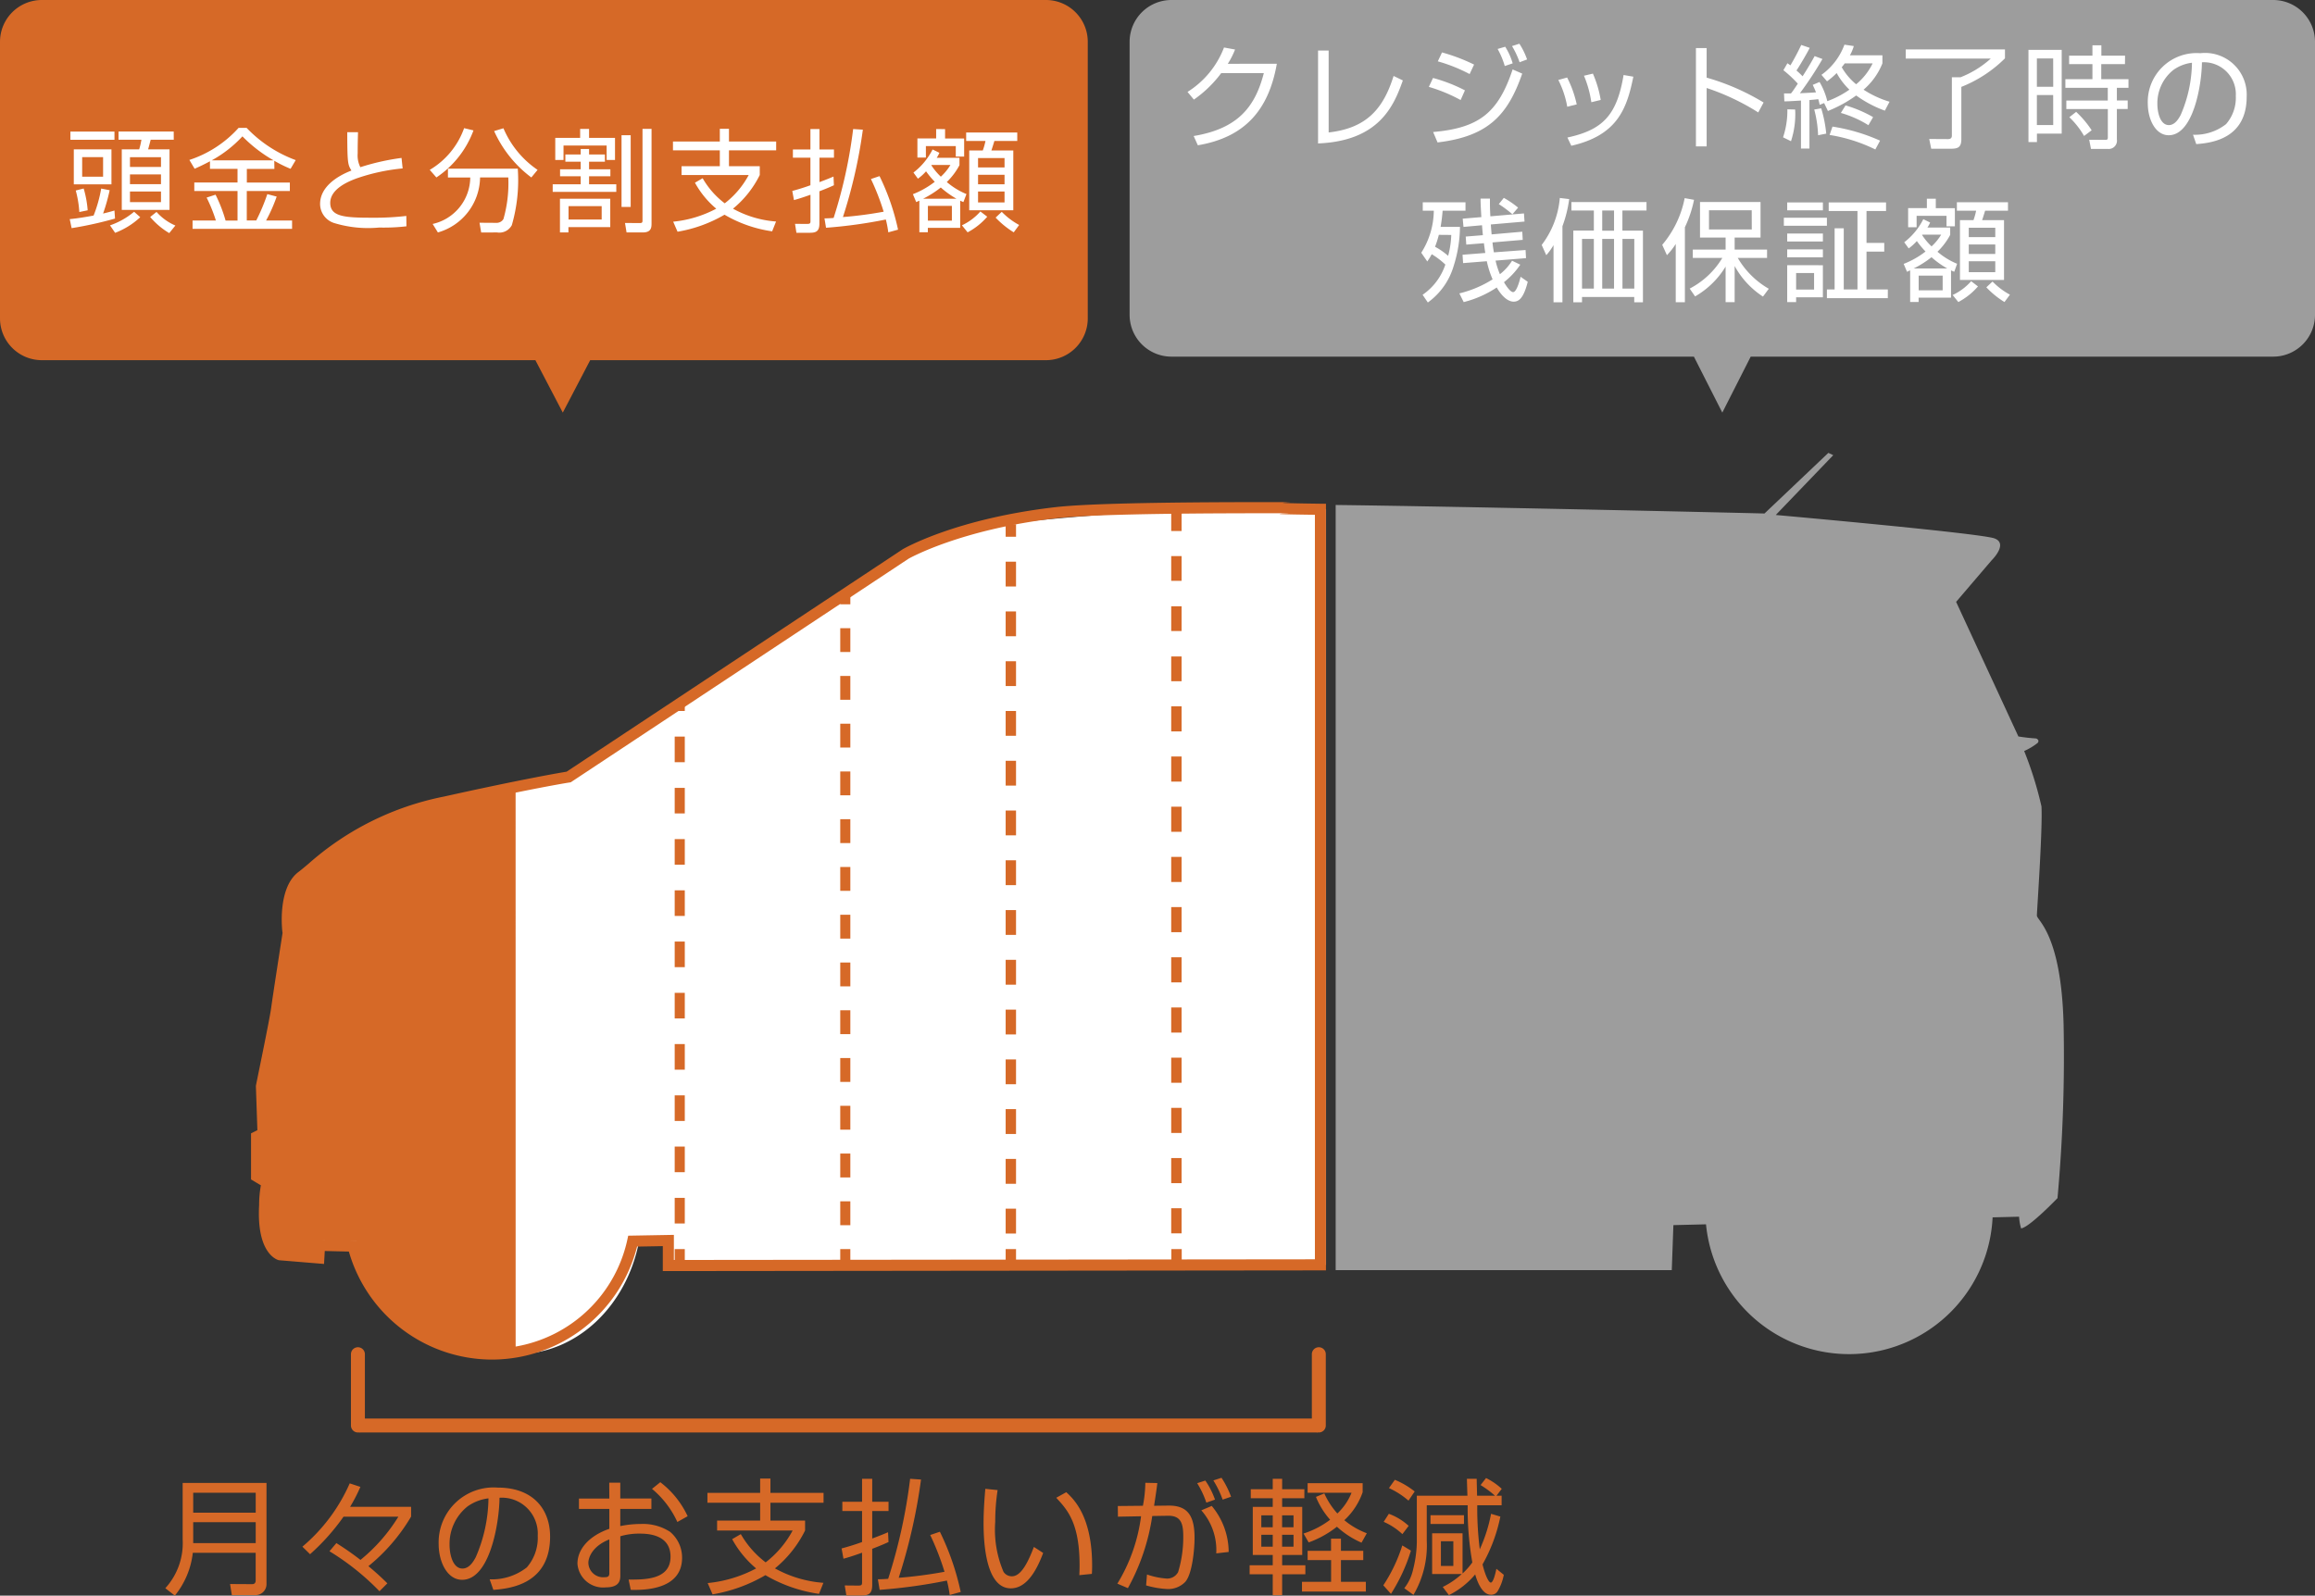<svg xmlns="http://www.w3.org/2000/svg" xmlns:xlink="http://www.w3.org/1999/xlink" width="100%" height="100%" viewBox="0 0 166 114.446"><rect x="0" y="0" width="166" height="114.446" fill="#333333" stroke="none"/><defs><clipPath id="a"><rect width="130" height="66" transform="translate(5617.427 -11445.68)" fill="#fff" stroke="#707070" stroke-width="1"/></clipPath><clipPath id="b"><rect width="130" height="65.034" fill="none"/></clipPath></defs><g transform="translate(-374.968 -1571)"><path d="M37.463,43.58H0a3,3,0,0,1-3-3V21a3,3,0,0,1,3-3H79a3,3,0,0,1,3,3V40.58a3,3,0,0,1-3,3H41.537L39.5,47.594Z" transform="translate(458.968 1553)" fill="#9d9d9d"/><path d="M35.391,41.834H0a3,3,0,0,1-3-3V19a3,3,0,0,1,3-3H72a3,3,0,0,1,3,3V38.834a3,3,0,0,1-3,3H39.321l-1.965,3.76Z" transform="translate(377.968 1555)" fill="#d66927"/><path d="M-34.96-5.424a5.769,5.769,0,0,0,.52-1.024l-.792-.144a6.486,6.486,0,0,1-2.616,3.184l.456.552a8.516,8.516,0,0,0,1.96-1.9h3.056c-.616,2.376-1.808,3.976-5.032,4.512l.3.664c3.368-.568,5.08-2.528,5.664-5.848Zm7.232-.952h-.76V.288c4.4-.176,5.448-2.728,6.08-4.52l-.664-.32C-23.8-2.224-24.984-.808-27.728-.5ZM-17.3-5.368a13.128,13.128,0,0,0-2.3-.872l-.3.64a11.535,11.535,0,0,1,2.28.912Zm-.656,1.848a11.384,11.384,0,0,0-2.288-.888l-.3.64a11.359,11.359,0,0,1,2.28.944Zm3.424-1.936a4.639,4.639,0,0,0-.536-1.192l-.544.16A5.764,5.764,0,0,1-15.1-5.264ZM-19.92.216c3.648-.432,5.04-1.976,6.072-4.936l-.688-.3c-1.032,3.1-2.392,4.2-5.7,4.488ZM-13.5-5.736a5.145,5.145,0,0,0-.552-1.128l-.528.168a6.243,6.243,0,0,1,.544,1.16Zm3.56,3.224a7.9,7.9,0,0,0-.688-1.928l-.632.176a6.794,6.794,0,0,1,.64,1.92Zm1.72-.32a7.981,7.981,0,0,0-.56-1.888l-.64.152a7.785,7.785,0,0,1,.528,1.9ZM-10.328.456C-7.024-.3-6.344-2.2-5.88-4.5l-.7-.12C-7.056-1.76-8.048-.688-10.608-.136Zm8.936-7.008V.5h.768V-3.688a16.8,16.8,0,0,1,3.7,1.752l.384-.712A16.653,16.653,0,0,0-.624-4.432v-2.12Zm8.512.576c-.144.264-.392.712-.864,1.448a5.181,5.181,0,0,0-.44-.416c.1-.136.656-1.04.952-1.624L6.16-6.776c-.208.432-.392.808-.776,1.464-.032-.024-.064-.048-.216-.152l-.288.5A8.523,8.523,0,0,1,5.912-4c-.24.368-.368.552-.488.7-.176.008-.272,0-.5,0l.024.568c.272,0,.408-.008,1.192-.056V.656h.608v-3.48c.384-.032.528-.048.632-.064a3.835,3.835,0,0,1,.1.408l.32-.128.272.568A9.4,9.4,0,0,0,10.1-3.152a8.26,8.26,0,0,0,2.056,1.088l.336-.64a7.107,7.107,0,0,1-1.864-.864,4.815,4.815,0,0,0,1.352-1.888v-.576H9.648a2.992,2.992,0,0,0,.28-.664l-.672-.1A4.608,4.608,0,0,1,7.608-4.632l.4.464A5.342,5.342,0,0,0,8.7-4.76a4.971,4.971,0,0,0,.912,1.192,6.8,6.8,0,0,1-1.584.824A5,5,0,0,0,7.472-4.12l-.488.208c.1.216.168.36.232.536-.368.032-.9.048-1.152.064A25.982,25.982,0,0,0,7.68-5.768Zm4.16.52a4.452,4.452,0,0,1-1.184,1.5A4.411,4.411,0,0,1,9.064-5.176c.08-.1.144-.184.216-.28ZM5.424.128a6.22,6.22,0,0,0,.3-2.272l-.56-.016A6.035,6.035,0,0,1,4.856-.152ZM7.952-.416a9.351,9.351,0,0,0-.36-1.816l-.5.088A8.3,8.3,0,0,1,7.368-.3ZM11.312-1.6a9,9,0,0,0-1.976-.84L9-1.9a7.72,7.72,0,0,1,1.976.88Zm.5,1.688A13.306,13.306,0,0,0,8.4-.92l-.208.6A11.506,11.506,0,0,1,11.472.72Zm1.84-6.544V-5.8h6.1a7.107,7.107,0,0,1-2.176,1.344h-.616V-.272c0,.248-.2.248-.288.248L15.336-.032l.144.7h1.4c.5,0,.76-.088.76-.688V-3.768a9.266,9.266,0,0,0,3.128-2.048v-.64Zm8.8.032V.192h.608V-.416h1.776V-6.424Zm1.776,2.648H23.056V-5.808h1.168Zm0,2.744H23.056V-3.184h1.168Zm5.152-4.976h-1.7v-.744H27.04v.744H25.368V-5.4H27.04v1.08H25.1V-3.7h3.04v.912H25.168v.608h2.976V-.136c0,.152-.056.168-.208.168L26.808.024l.128.656h1.192A.593.593,0,0,0,28.792,0V-2.184h.776v-.608h-.776V-3.7h.832V-4.32H27.672V-5.4h1.7ZM26.984-.656a6.979,6.979,0,0,0-1.112-1.32l-.488.384A5.944,5.944,0,0,1,26.44-.248Zm7.5.992c1.056-.08,3.616-.36,3.616-3.4a2.991,2.991,0,0,0-3.328-3.12A3.5,3.5,0,0,0,31.008-2.6c0,1.176.56,2.3,1.5,2.3,1.768,0,2.368-3.624,2.384-5.232A2.293,2.293,0,0,1,37.32-3.112a2.873,2.873,0,0,1-.7,2.016,3.605,3.605,0,0,1-2.368.76ZM34.176-5.5a9.653,9.653,0,0,1-.808,3.744c-.16.3-.424.728-.848.728-.624,0-.824-.912-.824-1.512a3.05,3.05,0,0,1,1.144-2.44A2.883,2.883,0,0,1,34.176-5.5ZM-20.656,8.752a4.619,4.619,0,0,0,.32-.52,5.829,5.829,0,0,1,.976.744,4.264,4.264,0,0,1-1.632,2.168l.376.552A4.935,4.935,0,0,0-18.76,9.064a9.45,9.45,0,0,0,.448-2.792H-19.7c.088-.512.12-.864.144-1.16h1.64v-.6h-3.064v.6h.792a5.708,5.708,0,0,1-.9,3.016Zm1.72-1.9a6.721,6.721,0,0,1-.224,1.5A4.741,4.741,0,0,0-20.1,7.7a6.8,6.8,0,0,0,.272-.856Zm4.36,1.848a3.7,3.7,0,0,1-.872.968,5.809,5.809,0,0,1-.312-.976l2.184-.176-.032-.584L-15.88,8.1c-.024-.152-.064-.336-.1-.712l2.168-.184-.032-.584-2.2.192c-.016-.208-.04-.48-.056-.712l2.416-.208-.04-.584-2.408.208c-.032-.5-.032-.872-.032-1.272h-.672c0,.272.008.472.056,1.328l-1.336.112.056.592,1.328-.12c.008.1.048.6.064.712l-1.232.1.04.576,1.264-.1c.024.176.072.552.1.7l-1.632.128.04.6,1.7-.136a6.877,6.877,0,0,0,.416,1.3,7.95,7.95,0,0,1-2.384,1.008l.312.624a7.63,7.63,0,0,0,2.368-1.048c.512.888.992,1.016,1.208,1.016.328,0,.7-.16,1.016-1.424l-.512-.36c-.088.368-.3,1.1-.536,1.1-.192,0-.48-.408-.656-.712a5.539,5.539,0,0,0,1.168-1.256Zm.432-3.808a6.718,6.718,0,0,0-1.024-.7l-.36.448a8.285,8.285,0,0,1,.976.728Zm9.208-.4H-10.32V5.1h1.608v1.44h-1.472V11.68h.624V11.3h3.744v.384h.624V6.544H-6.664V5.1h1.728ZM-7.264,10.7h-.848V7.136h.848Zm0-4.152h-.848V5.1h.848ZM-8.712,10.7H-9.56V7.136h.848Zm2.9,0h-.848V7.136h.848Zm-5.152-4.472A9.011,9.011,0,0,0-10.48,4.28l-.672-.08a6.461,6.461,0,0,1-1.3,3.368l.328.736a4.477,4.477,0,0,0,.52-.72v4.1h.64Zm9.512,5.032A6.133,6.133,0,0,0,.736,9.12v2.552h.648V9.08a6.118,6.118,0,0,0,2.032,2.192l.416-.56A6.089,6.089,0,0,1,1.608,8.5h2.1V7.9H1.384V7.04H3.24V4.488H-1.1V7.04H.736V7.9H-1.616v.6H.5A5.915,5.915,0,0,1-1.84,10.7Zm4.064-4.8H-.456V5.08H2.608ZM-2.184,6.3a8.426,8.426,0,0,0,.656-1.968l-.672-.12A7.349,7.349,0,0,1-3.808,7.56l.336.744A5.061,5.061,0,0,0-2.84,7.5v4.176h.656ZM9.208,10.76V6.376H8.552V10.76H8v.624h4.368V10.76H10.84V8.048h1.272V7.424H10.84V5.136h1.4V4.52H8.128v.616h2.064V10.76ZM5.152,4.52v.568h2.56V4.52Zm0,4.5v2.648h.64v-.344h1.92v-2.3ZM7.08,10.768H5.792V9.584H7.08ZM4.912,5.616v.576H8V5.616Zm.24,1.136V7.32h2.56V6.752Zm0,1.136v.568h2.56V7.888ZM17.336,8.92a5.193,5.193,0,0,1-1.408-.864,4.891,4.891,0,0,0,.912-1.208V6.32H15.208a2.3,2.3,0,0,0,.192-.36l-.488-.24a4.8,4.8,0,0,1-1.368,1.656l.32.44a3.425,3.425,0,0,0,.584-.528,6.407,6.407,0,0,0,.624.752,6.239,6.239,0,0,1-1.568.888l.24.568c.072-.032.176-.088.224-.1v2.264h.608v-.312H16.9V9.392a2.04,2.04,0,0,0,.232.1Zm-3.112.336A7.084,7.084,0,0,0,15.5,8.448a6.469,6.469,0,0,0,1.128.808ZM16.3,10.824h-1.72V9.768H16.3ZM15.168,4.256v.672H13.824V6.3h.608V5.48h2.144v.752h.6v-1.3H15.808V4.256Zm5.816.248H17.32v.608H18.7a4.638,4.638,0,0,1-.192.68h-.968V10.08H20.7V5.792H19.128c.04-.1.184-.576.216-.68h1.64Zm-.912,3.712h-1.9v-.68h1.9Zm0-1.208h-1.9V6.336h1.9Zm0,2.512h-1.9V8.736h1.9ZM14.84,6.832h1.352a3.792,3.792,0,0,1-.688.84,4.426,4.426,0,0,1-.68-.816Zm2.584,4.832a4.894,4.894,0,0,0,1.408-1.12l-.488-.376a4.032,4.032,0,0,1-1.328.992Zm2.008-1.056a6.424,6.424,0,0,0,1.3,1.056l.392-.528a5.111,5.111,0,0,1-1.248-.944Z" transform="translate(497.969 1581)" fill="#fff"/><path d="M-26.544-6.568H-30.5v.592h1.64a4.961,4.961,0,0,1-.16.688h-1.248V-.944h3.424V-5.288h-1.536c.032-.1.16-.584.184-.688h1.656Zm-.912,3.776H-29.68v-.7h2.224Zm0-1.232H-29.68v-.7h2.224Zm0,2.52H-29.68v-.76h2.224Zm-3.552-3.784h-2.7v2.512h2.7Zm-.6,1.96h-1.5v-1.4h1.5ZM-30.792-.9c-.216.064-.44.128-.816.216a13.455,13.455,0,0,0,.472-1.672l-.608-.12a9.662,9.662,0,0,1-.544,1.936c-.536.1-1.176.208-1.712.256l.136.648a27.045,27.045,0,0,0,3.112-.688Zm-3.16-5.664v.592h3.16v-.592Zm1.24,5.648A7.548,7.548,0,0,0-33-2.48l-.568.144a7.683,7.683,0,0,1,.256,1.544ZM-30.744.7a5.546,5.546,0,0,0,1.8-1.12l-.44-.392a5.445,5.445,0,0,1-1.728.976Zm2.512-1.136A5.43,5.43,0,0,0-26.864.72l.44-.544A3.775,3.775,0,0,1-27.776-.8Zm8.9-4.032a9.089,9.089,0,0,0,1.168.576l.368-.624a9.311,9.311,0,0,1-3.52-2.312h-.576a8.157,8.157,0,0,1-3.528,2.3l.376.632c.28-.128.544-.24,1.1-.536v.544h1.976v.976h-3.1V-2.3h3.1v2.12h-.856a10.578,10.578,0,0,0-.72-1.856l-.64.208A11.046,11.046,0,0,1-23.52-.184h-1.672v.6h7.136v-.6H-19.92A11.389,11.389,0,0,0-19.16-1.9l-.672-.176a14.092,14.092,0,0,1-.792,1.888h-.68V-2.3h3.088v-.608H-21.3v-.976h1.976ZM-23.816-4.5a8.692,8.692,0,0,0,2.2-1.72A10.135,10.135,0,0,0-19.384-4.5ZM-14.1-6.52c.008,2.192.032,2.32.3,2.752-1.112.432-2.248,1.216-2.248,2.4a1.442,1.442,0,0,0,.992,1.36A8.347,8.347,0,0,0-11.808.32,13.971,13.971,0,0,0-9.856.232l-.008-.744a19.646,19.646,0,0,1-2.456.128c-1.96,0-3-.072-3-1.064,0-1.016,1.328-1.544,1.856-1.744a14.047,14.047,0,0,1,3.336-.728l-.08-.752a16.664,16.664,0,0,0-2.952.664,1.858,1.858,0,0,1-.192-.984c0-.568.008-.968.024-1.528Zm6.392,3.248A6.946,6.946,0,0,0-5.048-6.648l-.672-.16A5.682,5.682,0,0,1-8.184-3.816ZM-3.568-6.6A8.509,8.509,0,0,0-.9-3.272l.448-.544A6.819,6.819,0,0,1-2.9-6.8ZM-3.36.672A1.016,1.016,0,0,0-2.3.152,11.61,11.61,0,0,0-1.872-3.9H-6.88v.632h1.6A3.45,3.45,0,0,1-7.976.064L-7.6.672A4.16,4.16,0,0,0-4.576-3.272h2.024A9.345,9.345,0,0,1-2.9-.288a.576.576,0,0,1-.528.272L-4.616-.024l.12.7ZM1.152-1.744V.672H1.76V.288h3V-1.744ZM4.144-.256H1.768v-.96H4.144ZM.816-6.112v1.584h.592V-5.56H4.5v1.032h.6V-6.112H3.24v-.64H2.6v.64ZM1.16-3.856v.5H2.64v.576H.632v.544h4.56v-.544H3.24v-.576H4.768v-.5H3.24V-4.4H4.376v-.52H3.24v-.392h-.6v.392h-1.1v.52h1.1v.544Zm6.56-2.9H7.072V-.2c0,.144-.016.2-.2.2L5.816-.008l.112.68h1.16C7.7.672,7.72.32,7.72.016ZM5.568-6.3v5.144h.656V-6.3ZM16.648-.112a7.514,7.514,0,0,1-3.088-.92,7.3,7.3,0,0,0,1.92-2.416V-4.08H13.272V-5.216h3.384v-.632H13.272V-6.76h-.656v.912H9.256v.632h3.36V-4.08H9.872v.632h4.816a6.355,6.355,0,0,1-1.72,2.032,6.012,6.012,0,0,1-1.584-1.8l-.552.32A6.49,6.49,0,0,0,12.36-1.032,8.3,8.3,0,0,1,9.272-.1l.312.72A9.911,9.911,0,0,0,12.952-.6,9.354,9.354,0,0,0,16.368.592Zm5.528-6.632a34.42,34.42,0,0,1-1.4,6.376c-.184.016-.328.024-.656.032l.112.672A34.3,34.3,0,0,0,24.52-.256a7.451,7.451,0,0,1,.176.92l.7-.192a16.535,16.535,0,0,0-1.328-3.84l-.616.208a17.163,17.163,0,0,1,.912,2.344,28.378,28.378,0,0,1-2.92.384A35.857,35.857,0,0,0,22.872-6.7ZM20.768-3.336c-.208.088-.432.184-1.008.4V-4.688H20.8V-5.28H19.76V-6.744h-.648V-5.28H17.856v.592h1.256v1.976c-.6.216-1.008.328-1.3.408l.12.656c.224-.064.52-.144,1.184-.384v1.9c0,.168-.056.192-.256.192L18.008.056l.1.64h.936c.424,0,.712-.064.712-.656V-2.28c.584-.224.792-.32,1.04-.432ZM30.3-2.08a5.193,5.193,0,0,1-1.408-.864A4.891,4.891,0,0,0,29.8-4.152V-4.68H28.168a2.3,2.3,0,0,0,.192-.36l-.488-.24A4.8,4.8,0,0,1,26.5-3.624l.32.44a3.425,3.425,0,0,0,.584-.528,6.407,6.407,0,0,0,.624.752,6.239,6.239,0,0,1-1.568.888l.24.568c.072-.032.176-.088.224-.1V.656h.608V.344h2.32V-1.608a2.04,2.04,0,0,0,.232.1Zm-3.112.336a7.084,7.084,0,0,0,1.272-.808,6.469,6.469,0,0,0,1.128.808ZM29.256-.176h-1.72V-1.232h1.72ZM28.128-6.744v.672H26.784V-4.7h.608V-5.52h2.144v.752h.6v-1.3H28.768v-.672Zm5.816.248H30.28v.608h1.384a4.638,4.638,0,0,1-.192.68H30.5V-.92h3.16V-5.208H32.088c.04-.1.184-.576.216-.68h1.64Zm-.912,3.712h-1.9v-.68h1.9Zm0-1.208h-1.9v-.672h1.9Zm0,2.512h-1.9v-.784h1.9ZM27.8-4.168h1.352a3.792,3.792,0,0,1-.688.84,4.426,4.426,0,0,1-.68-.816ZM30.384.664a4.894,4.894,0,0,0,1.408-1.12L31.3-.832A4.032,4.032,0,0,1,29.976.16ZM32.392-.392a6.424,6.424,0,0,0,1.3,1.056L34.08.136a5.111,5.111,0,0,1-1.248-.944Z" transform="translate(413.968 1587)" fill="#fff"/><g transform="translate(400.954 1668.131)"><g transform="translate(-0.321 0)"><path d="M0,5.614a.5.5,0,0,1-.5-.5V0A.5.5,0,0,1,0-.5.5.5,0,0,1,.5,0V5.114A.5.5,0,0,1,0,5.614Z" fill="#d66927"/><g transform="translate(0.08 0)"><path d="M0,5.614a.5.5,0,0,1-.5-.5V0A.5.5,0,0,1,0-.5.5.5,0,0,1,.5,0V5.114A.5.5,0,0,1,0,5.614Z" transform="translate(68.823)" fill="#d66927"/><path d="M68.744.5H0v-1H68.744Z" transform="translate(0 5.114)" fill="#d66927"/></g></g><path d="M-40.644-7.29h-6.012v4.059A4.789,4.789,0,0,1-47.9.261l.684.531a5.907,5.907,0,0,0,1.287-3.069h4.509V-.3c0,.126-.045.27-.252.27l-1.584-.009.126.792H-41.5a.786.786,0,0,0,.855-.81Zm-.774,2.817v1.5H-45.9v-1.5Zm0-2.115v1.431H-45.9V-6.588Zm9.441,6.5c-.639-.639-1.2-1.1-1.359-1.233a13.225,13.225,0,0,0,3.06-3.555v-.7H-34.65a11.754,11.754,0,0,0,.738-1.431l-.765-.252A12.526,12.526,0,0,1-38.07-2.718l.549.54a15.572,15.572,0,0,0,2.4-2.691h3.933a12.3,12.3,0,0,1-2.718,3.1,20.942,20.942,0,0,0-1.728-1.206l-.495.585A18.016,18.016,0,0,1-32.544.477Zm7.6.468c1.188-.09,4.068-.405,4.068-3.825,0-1.98-1.242-3.51-3.744-3.51A3.941,3.941,0,0,0-28.3-2.925c0,1.323.63,2.583,1.683,2.583,1.989,0,2.664-4.077,2.682-5.886A2.58,2.58,0,0,1-21.195-3.5a3.232,3.232,0,0,1-.783,2.268,4.056,4.056,0,0,1-2.664.855Zm-.351-6.561a10.86,10.86,0,0,1-.909,4.212c-.18.342-.477.819-.954.819-.7,0-.927-1.026-.927-1.7A3.432,3.432,0,0,1-26.235-5.6,3.243,3.243,0,0,1-24.732-6.183Zm8.667.009h-2.178v.747h2.178V-4c-1.476.513-2.286,1.476-2.286,2.5A1.844,1.844,0,0,0-16.308.2c1.035,0,1.035-.576,1.035-.891V-3.465a4.728,4.728,0,0,1,1.413-.189c.6,0,2.187.081,2.187,1.656,0,1.647-1.827,1.647-3.006,1.638l.153.738c.81.018,3.681.063,3.681-2.3a2.406,2.406,0,0,0-.864-1.863A3.567,3.567,0,0,0-13.8-4.347a7.313,7.313,0,0,0-1.476.153V-5.427h2.232v-.747h-2.232V-7.308h-.792Zm0,5.364c0,.252-.144.279-.342.279a1.057,1.057,0,0,1-1.161-1.035c0-.351.261-1.179,1.5-1.674Zm3.06-6.057a6.726,6.726,0,0,1,1.818,2.376l.738-.414a6.518,6.518,0,0,0-1.962-2.439ZM-.711-.126A8.453,8.453,0,0,1-4.185-1.161a8.21,8.21,0,0,0,2.16-2.718V-4.59H-4.509V-5.868H-.7v-.711H-4.509V-7.605h-.738v1.026h-3.78v.711h3.78V-4.59H-8.334v.711h5.418A7.149,7.149,0,0,1-4.851-1.593,6.764,6.764,0,0,1-6.633-3.618l-.621.36a7.3,7.3,0,0,0,1.719,2.1A9.334,9.334,0,0,1-9.009-.108l.351.81A11.149,11.149,0,0,0-4.869-.675,10.523,10.523,0,0,0-1.026.666ZM5.508-7.587A38.722,38.722,0,0,1,3.933-.414c-.207.018-.369.027-.738.036l.126.756A38.585,38.585,0,0,0,8.145-.288a8.382,8.382,0,0,1,.2,1.035L9.135.531a18.6,18.6,0,0,0-1.494-4.32l-.693.234A19.309,19.309,0,0,1,7.974-.918a31.926,31.926,0,0,1-3.285.432,40.34,40.34,0,0,0,1.6-7.047ZM3.924-3.753c-.234.1-.486.207-1.134.45V-5.274H3.96V-5.94H2.79V-7.587H2.061V-5.94H.648v.666H2.061v2.223c-.675.243-1.134.369-1.467.459l.135.738c.252-.072.585-.162,1.332-.432V-.144c0,.189-.063.216-.288.216L.819.063l.117.72H1.989c.477,0,.8-.072.8-.738v-2.61c.657-.252.891-.36,1.17-.486ZM10.9-6.867c-.054.612-.126,1.548-.126,2.475,0,1.494.189,4.662,1.953,4.662C13.77.27,14.5-.8,15.048-2.268L14.382-2.7c-.4,1.044-.9,2.106-1.575,2.106a.713.713,0,0,1-.6-.315A7.688,7.688,0,0,1,11.61-4.5a14.721,14.721,0,0,1,.171-2.277Zm7.641,6.1c.009-.171.018-.333.018-.576,0-3.564-1.323-4.788-1.854-5.283l-.72.4c.792.855,1.674,1.8,1.674,4.851,0,.288-.009.5-.018.7ZM22.374-7.3A9.32,9.32,0,0,1,22.2-5.652l-1.8.018.009.765L22.068-4.9a12.267,12.267,0,0,1-1.7,4.833l.756.324a15.314,15.314,0,0,0,1.746-5.175l1.116-.018c.927-.018,1.107.54,1.107,1.458a8.56,8.56,0,0,1-.369,2.583.886.886,0,0,1-.882.459,5.435,5.435,0,0,1-1.35-.288l-.063.783a6.591,6.591,0,0,0,1.53.261,1.707,1.707,0,0,0,1.251-.486c.522-.522.693-2.349.693-3.186,0-1.593-.5-2.322-1.863-2.313L23-5.652c.126-.81.189-1.242.234-1.629ZM28.35-2.34a5.189,5.189,0,0,0-1.215-3.3l-.747.315a4.308,4.308,0,0,1,1.071,3.087Zm-.981-3.753a5.756,5.756,0,0,0-.693-1.368l-.585.189a6.516,6.516,0,0,1,.657,1.395ZM28.521-6.3a6.63,6.63,0,0,0-.684-1.359l-.585.189a7.176,7.176,0,0,1,.666,1.377Zm1.413-.54v.648h1.575v.621H30.078v3.447h1.431v.738H29.853v.648h1.656v1.5h.675v-1.5h1.665v-.648H32.184v-.738h1.44V-5.571h-1.44v-.621h1.593V-6.84H32.184v-.747h-.675v.747Zm1.575,2.727H30.69v-.855h.819Zm0,1.395H30.69v-.855h.819ZM33-4.113h-.819v-.855H33Zm0,1.395h-.819v-.855H33Zm3.4-.576h-.711v.873H34.011v.666h1.683V-.2H33.606V.5h4.581V-.2H36.4V-1.755h1.6v-.666H36.4Zm-2.313.27a7.247,7.247,0,0,0,2.025-1.125,6.338,6.338,0,0,0,1.764,1.143l.378-.675a5.617,5.617,0,0,1-1.611-.936,4.94,4.94,0,0,0,1.314-2.007v-.648H34.011v.684h3.15A4.155,4.155,0,0,1,36.144-5.1a5.437,5.437,0,0,1-.936-1.44l-.6.252a5.663,5.663,0,0,0,1.017,1.638,6.408,6.408,0,0,1-1.908.99ZM46.413-7.137a7.112,7.112,0,0,1,1.035.765H46.161c0-.171-.027-1.026-.027-1.215h-.7c0,.135.018.711.036,1.215H41.841v3.348a8.457,8.457,0,0,1-.261,1.917A3.333,3.333,0,0,1,40.941.261L41.6.738a7,7,0,0,0,.954-3.879V-5.688h2.934a22.251,22.251,0,0,0,.333,4.1,5.01,5.01,0,0,1-.7.792v-2.88H42.939V-.756h2.124A5.763,5.763,0,0,1,43.7.171l.441.585A5.829,5.829,0,0,0,46.026-.729c.072.252.423,1.458,1.125,1.458a.529.529,0,0,0,.5-.279A3.593,3.593,0,0,0,48.078-.7l-.531-.432c-.054.27-.216.99-.4.99-.162,0-.414-.567-.594-1.305a11.635,11.635,0,0,0,1.278-3.429l-.666-.2a11.107,11.107,0,0,1-.81,2.547,23.6,23.6,0,0,1-.18-3.159h1.746v-.684h-.369l.378-.495a4.722,4.722,0,0,0-1.125-.774Zm-1.953,5.8h-.891V-3.105h.891ZM41.688-6.678a5.97,5.97,0,0,0-1.422-.837l-.423.594a5.813,5.813,0,0,1,1.4.9Zm-.432,2.466a4.278,4.278,0,0,0-1.422-.864l-.369.576a4.677,4.677,0,0,1,1.341.882ZM39.987.666a12.535,12.535,0,0,0,1.431-3.1L40.8-2.808A11.308,11.308,0,0,1,39.438.054Zm2.835-5.643v.63h2.4v-.63Z" transform="translate(33.768 16.523)" fill="#d66927"/></g><g transform="translate(392.969 1603.483)"><g clip-path="url(#b)"><path d="M838.714,40.924c-.174-6.435-1.913-7.392-1.913-7.74,0-.3.42-6.167.329-7.827a26.123,26.123,0,0,0-1.24-3.974,4.442,4.442,0,0,0,.966-.58c.174-.213-.106-.319-.106-.319a12.756,12.756,0,0,1-1.276-.145c-.145-.319-4.464-9.653-4.464-9.653L833.561,7.7s1.217-1.189.2-1.565-15.683-1.681-15.683-1.681L822.2.164,821.849,0l-4.58,4.348c-.678-.025-21.511-.5-30.748-.611v54.88h24.1l.116-3.228,2.339-.057a10.305,10.305,0,0,0,20.55-.5l1.9-.047a3.491,3.491,0,0,0,.145.841c.609-.087,2.609-2.174,2.609-2.174a112.382,112.382,0,0,0,.435-12.523" transform="translate(-708.745)" fill="#9d9d9d"/><path d="M76.188,88.936V34.743a170.911,170.911,0,0,0-22.332.965A21.21,21.21,0,0,0,44.35,39.1L22.365,53.763s-1.693.588-7.132,1.979A18.152,18.152,0,0,0,6.32,61.076c-1.209,1.044-.856,4.116-.856,4.116s-.6,4.464-.705,5.334S3.8,76.092,3.8,76.092l.1,3.421-.4.232v2.841l.72.5c-.06,0-.179.18-.216,1.59-.151,3.131.216,2.515.216,2.515l2.1.4,1.1-.057,2.092.057c.99,4.451,4.5,7.741,8.672,7.741,4.286,0,7.867-3.468,8.745-8.1l2.221-.046v1.8Z" transform="translate(0.897 -30.696)" fill="#fff"/><path d="M17.3,92.628A10.7,10.7,0,0,1,7.015,84.88l-1.728-.041-.052.929L1.988,85.5c-.247-.07-1.594-.617-1.408-3.955a7.743,7.743,0,0,1,.126-1.416L0,79.708V76.4l.455-.228L.348,73c.018-.142.992-4.787,1.1-5.632.116-.871.813-5.343.813-5.343-.019-.022-.42-3.2,1.14-4.373.209-.156.445-.356.718-.586a20.67,20.67,0,0,1,9.7-4.818c5.586-1.241,8.3-1.705,8.809-1.788l24.1-15.954c.175-.1,3.884-2.208,10.958-3.02,2.089-.24,7.181-.361,15.135-.361,4.495,0-2.167.039,3.867.115l.392,0V86.23l-47.554.05V84.49l-1.843.033A10.764,10.764,0,0,1,17.3,92.628Zm-12.768-8.6,3.094.073.075.292a9.91,9.91,0,0,0,19.278-.345l.067-.307,3.275-.059v1.8l45.965-.048v-53.4c-5.87-.073.929-.11-3.465-.11-7.924,0-12.986.12-15.045.356-6.893.791-10.594,2.885-10.63,2.906L22.923,51.222l-.086.013c-.026,0-2.674.421-8.845,1.792a19.949,19.949,0,0,0-9.357,4.651c-.286.241-.534.449-.753.613-.986.74-.934,2.955-.83,3.747,0,.113-.7,4.57-.812,5.438s-1.066,5.4-1.107,5.595l.133,3.58-.472.236v2.37l1.867,1.12H1.47a8.4,8.4,0,0,0-.1,1.2c-.151,2.716.778,3.149.787,3.153l2.326.176Z" transform="translate(0 -27.594)" fill="#d66927"/><path d="M23.885,208.427c-1.275.26-2.876.6-4.834,1.034A21.5,21.5,0,0,0,8.79,214.795c-1.391,1.044-.986,4.116-.986,4.116s-.7,4.464-.812,5.334-1.1,5.566-1.1,5.566l.116,3.421-.464.232V236.3l.58.624c-.069,0,.043.053,0,1.464-.174,3.131.87,3.768.87,3.768h3.015l.051-.906,2.409.057c1.14,4.451,4.349,7.882,9.156,7.882.487,0,1.794-.177,2.263-.242Z" transform="translate(-4.914 -184.763)" fill="#d66927"/><path d="M-2.464.6h-.724V0h.724Z" transform="translate(33.567 17.913)" fill="#d66927"/><path d="M-2.464,34.919h-.724V33.081h.724Zm0-3.676h-.724V29.405h.724Zm0-3.676h-.724V25.73h.724Zm0-3.676h-.724V22.054h.724Zm0-3.676h-.724V18.378h.724Zm0-3.676h-.724V14.7h.724Zm0-3.676h-.724V11.027h.724Zm0-3.676h-.724V7.351h.724Zm0-3.676h-.724V3.676h.724Zm0-3.676h-.724V0h.724Z" transform="translate(33.567 20.351)" fill="#d66927"/><path d="M-2.464.879h-.724V0h.724Z" transform="translate(33.567 57.108)" fill="#d66927"/><path d="M-2.534.9h-.744V0h.744Z" transform="translate(57.389 5.115)" fill="#d66927"/><path d="M-2.534,48.19h-.744V46.405h.744Zm0-3.57h-.744V42.836h.744Zm0-3.57h-.744V39.266h.744Zm0-3.57h-.744V35.7h.744Zm0-3.57h-.744V32.127h.744Zm0-3.57h-.744V28.557h.744Zm0-3.57h-.744V24.987h.744Zm0-3.57h-.744V21.418h.744Zm0-3.57h-.744V17.848h.744Zm0-3.57h-.744V14.279h.744Zm0-3.57h-.744V10.709h.744Zm0-3.57h-.744V7.139h.744Zm0-3.57h-.744V3.57h.744Zm0-3.57h-.744V0h.744Z" transform="translate(57.389 7.804)" fill="#d66927"/><path d="M-2.534,1.238h-.744V0h.744Z" transform="translate(57.389 57.107)" fill="#d66927"/><path d="M-2.534,1.238h-.744V0h.744Z" transform="translate(69.27 57.107)" fill="#d66927"/><path d="M-2.464.879h-.724V0h.724Z" transform="translate(45.438 9.982)" fill="#d66927"/><path d="M-2.464,42.821h-.724V41.108h.724Zm0-3.426h-.724V37.682h.724Zm0-3.426h-.724V34.257h.724Zm0-3.426h-.724V30.831h.724Zm0-3.426h-.724V27.405h.724Zm0-3.426h-.724V23.98h.724Zm0-3.426h-.724V20.554h.724Zm0-3.426h-.724V17.128h.724Zm0-3.426h-.724V13.7h.724Zm0-3.426h-.724V10.277h.724Zm0-3.426h-.724V6.851h.724Zm0-3.426h-.724V3.426h.724Zm0-3.426h-.724V0h.724Z" transform="translate(45.438 12.574)" fill="#d66927"/><path d="M-2.464.879h-.724V0h.724Z" transform="translate(45.438 57.108)" fill="#d66927"/><path d="M-2.534,1.391h-.744V0h.744Z" transform="translate(69.26 4.213)" fill="#d66927"/><path d="M-2.534,48.576h-.744v-1.8h.744Zm0-3.6h-.744v-1.8h.744Zm0-3.6h-.744v-1.8h.744Zm0-3.6h-.744v-1.8h.744Zm0-3.6h-.744v-1.8h.744Zm0-3.6h-.744v-1.8h.744Zm0-3.6h-.744v-1.8h.744Zm0-3.6h-.744v-1.8h.744Zm0-3.6h-.744v-1.8h.744Zm0-3.6h-.744v-1.8h.744Zm0-3.6h-.744v-1.8h.744Zm0-3.6h-.744V7.2h.744Zm0-3.6h-.744V3.6h.744Zm0-3.6h-.744V0h.744Z" transform="translate(69.26 7.403)" fill="#d66927"/></g></g></g></svg>
